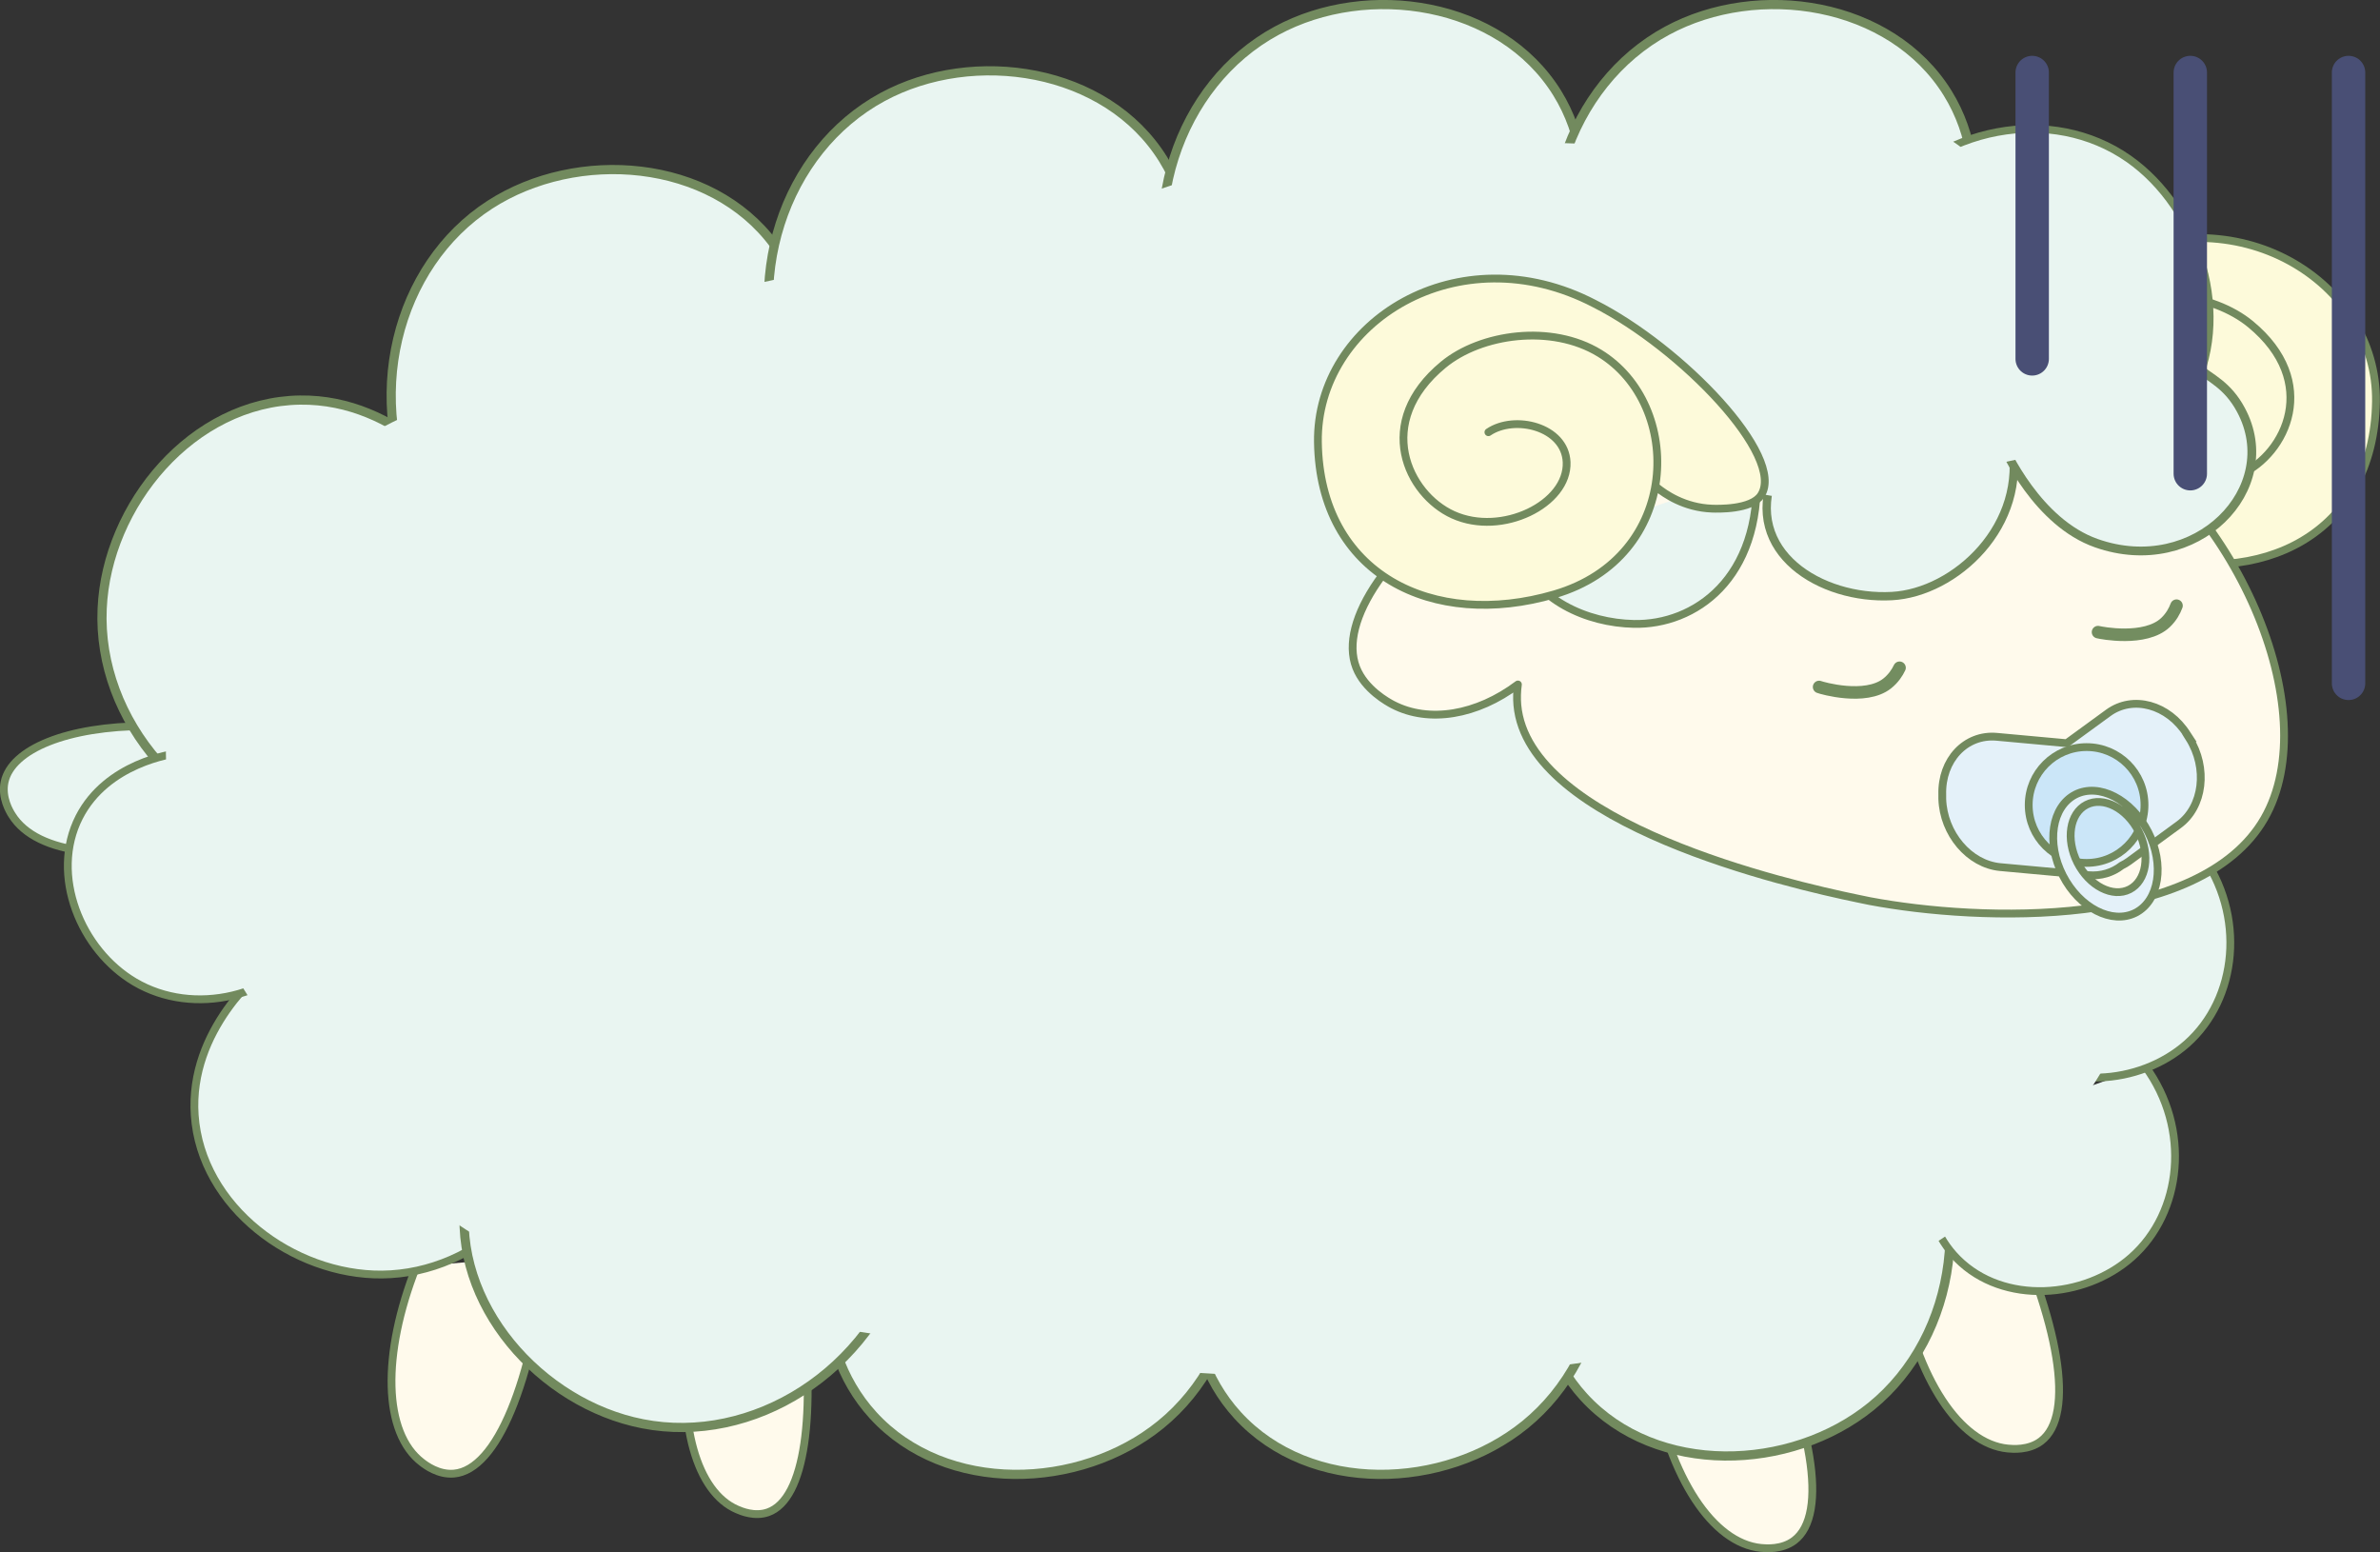 <?xml version="1.0" encoding="UTF-8"?><svg id="_レイヤー_2" xmlns="http://www.w3.org/2000/svg" viewBox="0 0 171 111.5"><rect x="0" y="0" width="171" height="111.5" fill="#333333" stroke="none"/><defs><style>.cls-1{stroke-width:.63px;}.cls-1,.cls-2,.cls-3,.cls-4,.cls-5,.cls-6,.cls-7,.cls-8,.cls-9{stroke-linecap:round;}.cls-1,.cls-3,.cls-4,.cls-5,.cls-10,.cls-6,.cls-8,.cls-11,.cls-9{stroke:#728a5e;}.cls-1,.cls-3,.cls-4,.cls-5,.cls-6,.cls-8,.cls-9{stroke-linejoin:round;}.cls-1,.cls-4,.cls-12,.cls-5,.cls-6,.cls-8{fill:#e9f5f1;}.cls-2{stroke:#738d60;stroke-width:.9px;}.cls-2,.cls-10,.cls-7,.cls-11{stroke-miterlimit:10;}.cls-2,.cls-7{fill:none;}.cls-3{fill:#fffaec;}.cls-3,.cls-10,.cls-6,.cls-11,.cls-9{stroke-width:.56px;}.cls-4{stroke-width:.66px;}.cls-5{stroke-width:.6px;}.cls-10{fill:#cbe6f8;}.cls-7{stroke:#494f75;stroke-width:2.4px;}.cls-8{stroke-width:.55px;}.cls-11{fill:#e4f1f9;}.cls-9{fill:#fdfada;}</style></defs><g id="_レイヤー_1-2"><path class="cls-9" d="m158.46,28.14c-1.88-1.28-5.51-.4-5.62,2.15-.12,3,4.65,5.37,8.16,3.78,3.26-1.48,5.72-6.64.7-10.78-2.7-2.23-7.77-2.94-11.22-.83-6.07,3.7-5.9,14.64,3.22,17.32,8.75,2.57,16.87-1.42,17.01-10.93.12-8.62-10.08-15.03-19.86-9.95-6.29,3.18-13.76,10.99-11.98,13.76.68,1.07,3.19.98,3.51.97,2.02-.07,3.43-1.08,3.96-1.51"/><path class="cls-6" d="m14.87,60.32c-6.6,1.65-12.22,1.12-14.01-1.77-.16-.25-.77-1.25-.53-2.38.51-2.36,4.52-4,10.2-4.01"/><path class="cls-3" d="m126.31,93.81c3.88,8.26,5.1,14.98,2.6,16.86-.89.67-2.05.56-2.38.53-3.49-.34-6.54-5.06-7.75-11.75"/><path class="cls-3" d="m39.28,90.16c-1.05,9.07-3.55,15.42-6.66,15.7-1.12.1-2.04-.6-2.3-.8-2.79-2.12-2.9-7.75-.41-14.07"/><path class="cls-3" d="m57.56,93.3c1.09,8.24.3,14.4-2.38,15.34-.96.34-1.93-.08-2.21-.2-2.93-1.25-4.29-6.19-3.49-12.33"/><path class="cls-3" d="m144.04,86.67c3.88,8.26,5.1,14.98,2.6,16.86-.89.67-2.05.56-2.38.53-3.49-.34-6.54-5.06-7.75-11.75"/><path class="cls-6" d="m41.22,77.84c-.66,7.82-6.9,13.65-13.77,13.72-6.38.06-13.01-4.86-13.46-11.45-.42-6.16,4.77-10.36,5.31-10.78"/><path class="cls-4" d="m137.03,78.47c5.09,7.63,3.63,17.5-2.59,22.56-5.79,4.7-15.42,5.03-20.64-.67-4.87-5.32-3.18-12.94-2.99-13.71"/><path class="cls-4" d="m112.16,79.79c5.09,7.63,3.63,17.5-2.59,22.56-5.79,4.7-15.42,5.03-20.64-.67-4.87-5.32-3.18-12.94-2.99-13.71"/><path class="cls-4" d="m85.97,79.79c5.09,7.63,3.63,17.5-2.59,22.56-5.79,4.7-15.42,5.03-20.64-.67-4.87-5.32-3.18-12.94-2.99-13.71"/><path class="cls-4" d="m65.14,89.81c-2.58,8.8-11.1,14.01-18.97,12.47-7.32-1.43-13.75-8.61-12.72-16.26.96-7.15,7.89-10.73,8.61-11.09"/><path class="cls-4" d="m22.47,60.64c-9.08-1.26-15.49-8.91-15.13-16.92.33-7.45,6.49-14.87,14.21-14.98,7.21-.1,11.78,6.22,12.24,6.88"/><path class="cls-4" d="m30.19,36.85c-4.24-8.13-1.73-17.79,5-22.14,6.26-4.05,15.88-3.34,20.45,2.88,4.27,5.81,1.76,13.2,1.5,13.96"/><path class="cls-4" d="m56.69,28.66c-3.6-8.44-.34-17.87,6.72-21.69,6.55-3.55,16.09-2.09,20.16,4.47,3.8,6.13.73,13.3.4,14.03"/><path class="cls-4" d="m85,23.9c-3.6-8.44-.34-17.87,6.72-21.69,6.55-3.55,16.09-2.09,20.16,4.47,3.8,6.13.73,13.3.4,14.03"/><path class="cls-4" d="m113.05,23.9c-3.6-8.44-.34-17.87,6.72-21.69,6.55-3.55,16.09-2.09,20.16,4.47,3.8,6.13.73,13.3.4,14.03"/><path class="cls-8" d="m134.54,15.06c4.8-6.15,12.92-7.48,18.39-3.66,5.08,3.55,7.64,11.39,4.39,17.14-3.03,5.37-9.44,5.93-10.09,5.98"/><path class="cls-4" d="m158.2,26.38c-2.94,6.59-8.95,9.87-9.7,10.15"/><path class="cls-6" d="m23.04,67.24c-3.25,4.51-9.16,5.77-13.35,3.31-3.89-2.29-6.12-7.68-4-11.85,1.99-3.89,6.67-4.54,7.15-4.6"/><path class="cls-6" d="m154.14,76.61c3.28,4.48,2.65,10.49-.99,13.71-3.38,2.99-9.2,3.44-12.51.12-3.08-3.09-2.25-7.75-2.16-8.22"/><path class="cls-6" d="m158.11,61.27c3.28,4.48,2.65,10.49-.99,13.71-3.38,2.99-9.2,3.44-12.51.12-3.08-3.09-2.25-7.75-2.16-8.22"/><path class="cls-12" d="m146.73,82.9c-23.32,25.27-78.6,13.49-87.31,12.43-13.76-1.67-26.12-1.73-39.55-20.75-2.7-3.83-10-14.16-7.4-25.74,2.31-10.28,11.13-15.8,13.05-17.01,13.46-8.43,34.42-6.74,40.47-5.37-2.52-.22-20.41-1.84-20.6-2.57-.7-2.68,29.05-7.84,31.48-5.32,1.18,1.22,1.88,6.58,1.88,6.59,0,0,0,0,0,0,.33-.22.56-.4.58-.41,3.62-2.9,1.24-10.13,1.24-10.13,13.24-5.38,27.6-4.44,32.02-4.33,1.12.03,3.21.19,6.17-.25,4.14-.61,4.87-1.63,7.4-1.9,1-.11,4.56-3.22,12.34.93,5.96,3.17,7.61,7.81,8.91,9.36,3.55,4.24,3.11,7.91,5.31,16.82,2.9,11.74,5.34,12.08,6.01,17.77.99,8.36-6.42,23.79-12.03,29.87Z"/><path class="cls-3" d="m106.66,34.73l4.9,7.94c10.77-14.92,27.43-18.66,38.78-12.41,10.25,5.64,16.81,20.81,12.34,28.55-4.59,7.95-20.42,7.42-28.35,5.92-.32-.06-.55-.11-.87-.18-4.89-1.01-23.67-5.32-24.44-13.9-.04-.48-.03-.97.04-1.48-2.94,2.21-6.39,2.8-8.99,1.45-.34-.18-2.01-1.08-2.63-2.67-1.29-3.32,2.37-8.75,9.22-13.23Z"/><path class="cls-5" d="m144.51,31.72c1.24,6.02-4.04,10.86-8.58,11.1-5.12.28-10.71-3.16-8.5-8.77"/><path class="cls-1" d="m157.75,26.31c1.07.87,2.29,1.33,3.26,3.14,3.03,5.64-3.24,12.09-10.39,9.57-4.21-1.48-6.55-6.62-6.86-7.36"/><path class="cls-6" d="m126.21,33.89c.34,7.69-4.45,11.02-8.82,10.93-3.38-.07-7.06-1.71-8.37-5.1"/><path class="cls-12" d="m141.35,17.01c7.73-1.33,17.02,7.14,16.07,10.51-.14.5-.47.82-.76,1.03-4.07,2.91-10.06,4.09-12.4,4.6-7.32,1.6-7.4,2.8-11.38,2.65-2.91-.11-7.48.53-9.16-2.12-.69-1.08-2.8-4.84-1.59-5.82,10.37-8.35,14.69-10.07,19.22-10.85Z"/><path class="cls-9" d="m106.94,31.05c1.88-1.28,5.51-.4,5.62,2.15.12,3-4.65,5.37-8.16,3.78-3.26-1.48-5.72-6.64-.7-10.78,2.7-2.23,7.77-2.94,11.22-.83,6.07,3.7,5.9,14.64-3.22,17.32-8.75,2.57-16.87-1.42-17.01-10.93-.12-8.62,10.08-15.03,19.86-9.95,6.29,3.18,13.76,10.99,11.98,13.76-.68,1.07-3.19.98-3.51.97-2.02-.07-3.43-1.08-3.96-1.51"/><path class="cls-11" d="m157.31,53.02l-.17-.26c-1.35-2.15-3.89-2.84-5.66-1.55l-2.99,2.18-5.03-.46c-2.23-.2-3.98,1.66-3.91,4.16v.3c.08,2.5,1.94,4.69,4.16,4.9l6.34.58c.91.08,1.73-.18,2.39-.69.18-.09.36-.19.52-.31l3.58-2.62c1.77-1.29,2.11-4.08.75-6.23Z"/><circle class="cls-10" cx="149.92" cy="57.83" r="4.16"/><path class="cls-11" d="m149.11,57.08c1.69-.86,4.03.34,5.23,2.68,1.2,2.34.79,4.94-.9,5.81-1.69.86-4.03-.34-5.23-2.68-1.2-2.34-.79-4.94.9-5.81Zm.15,4.89c.86,1.68,2.54,2.54,3.75,1.92,1.21-.62,1.5-2.48.65-4.16s-2.54-2.54-3.75-1.92-1.5,2.48-.65,4.16Z"/><path class="cls-2" d="m130.7,49.35c.17.07,3.32.99,4.89-.25.44-.35.72-.77.89-1.13"/><path class="cls-2" d="m150.74,45.41c.18.05,3.39.69,4.85-.69.41-.39.65-.83.79-1.21"/><line class="cls-7" x1="146.01" y1="5.21" x2="146.01" y2="25.78"/><line class="cls-7" x1="157.37" y1="5.21" x2="157.37" y2="34.03"/><line class="cls-7" x1="168.74" y1="5.21" x2="168.74" y2="49.09"/></g></svg>